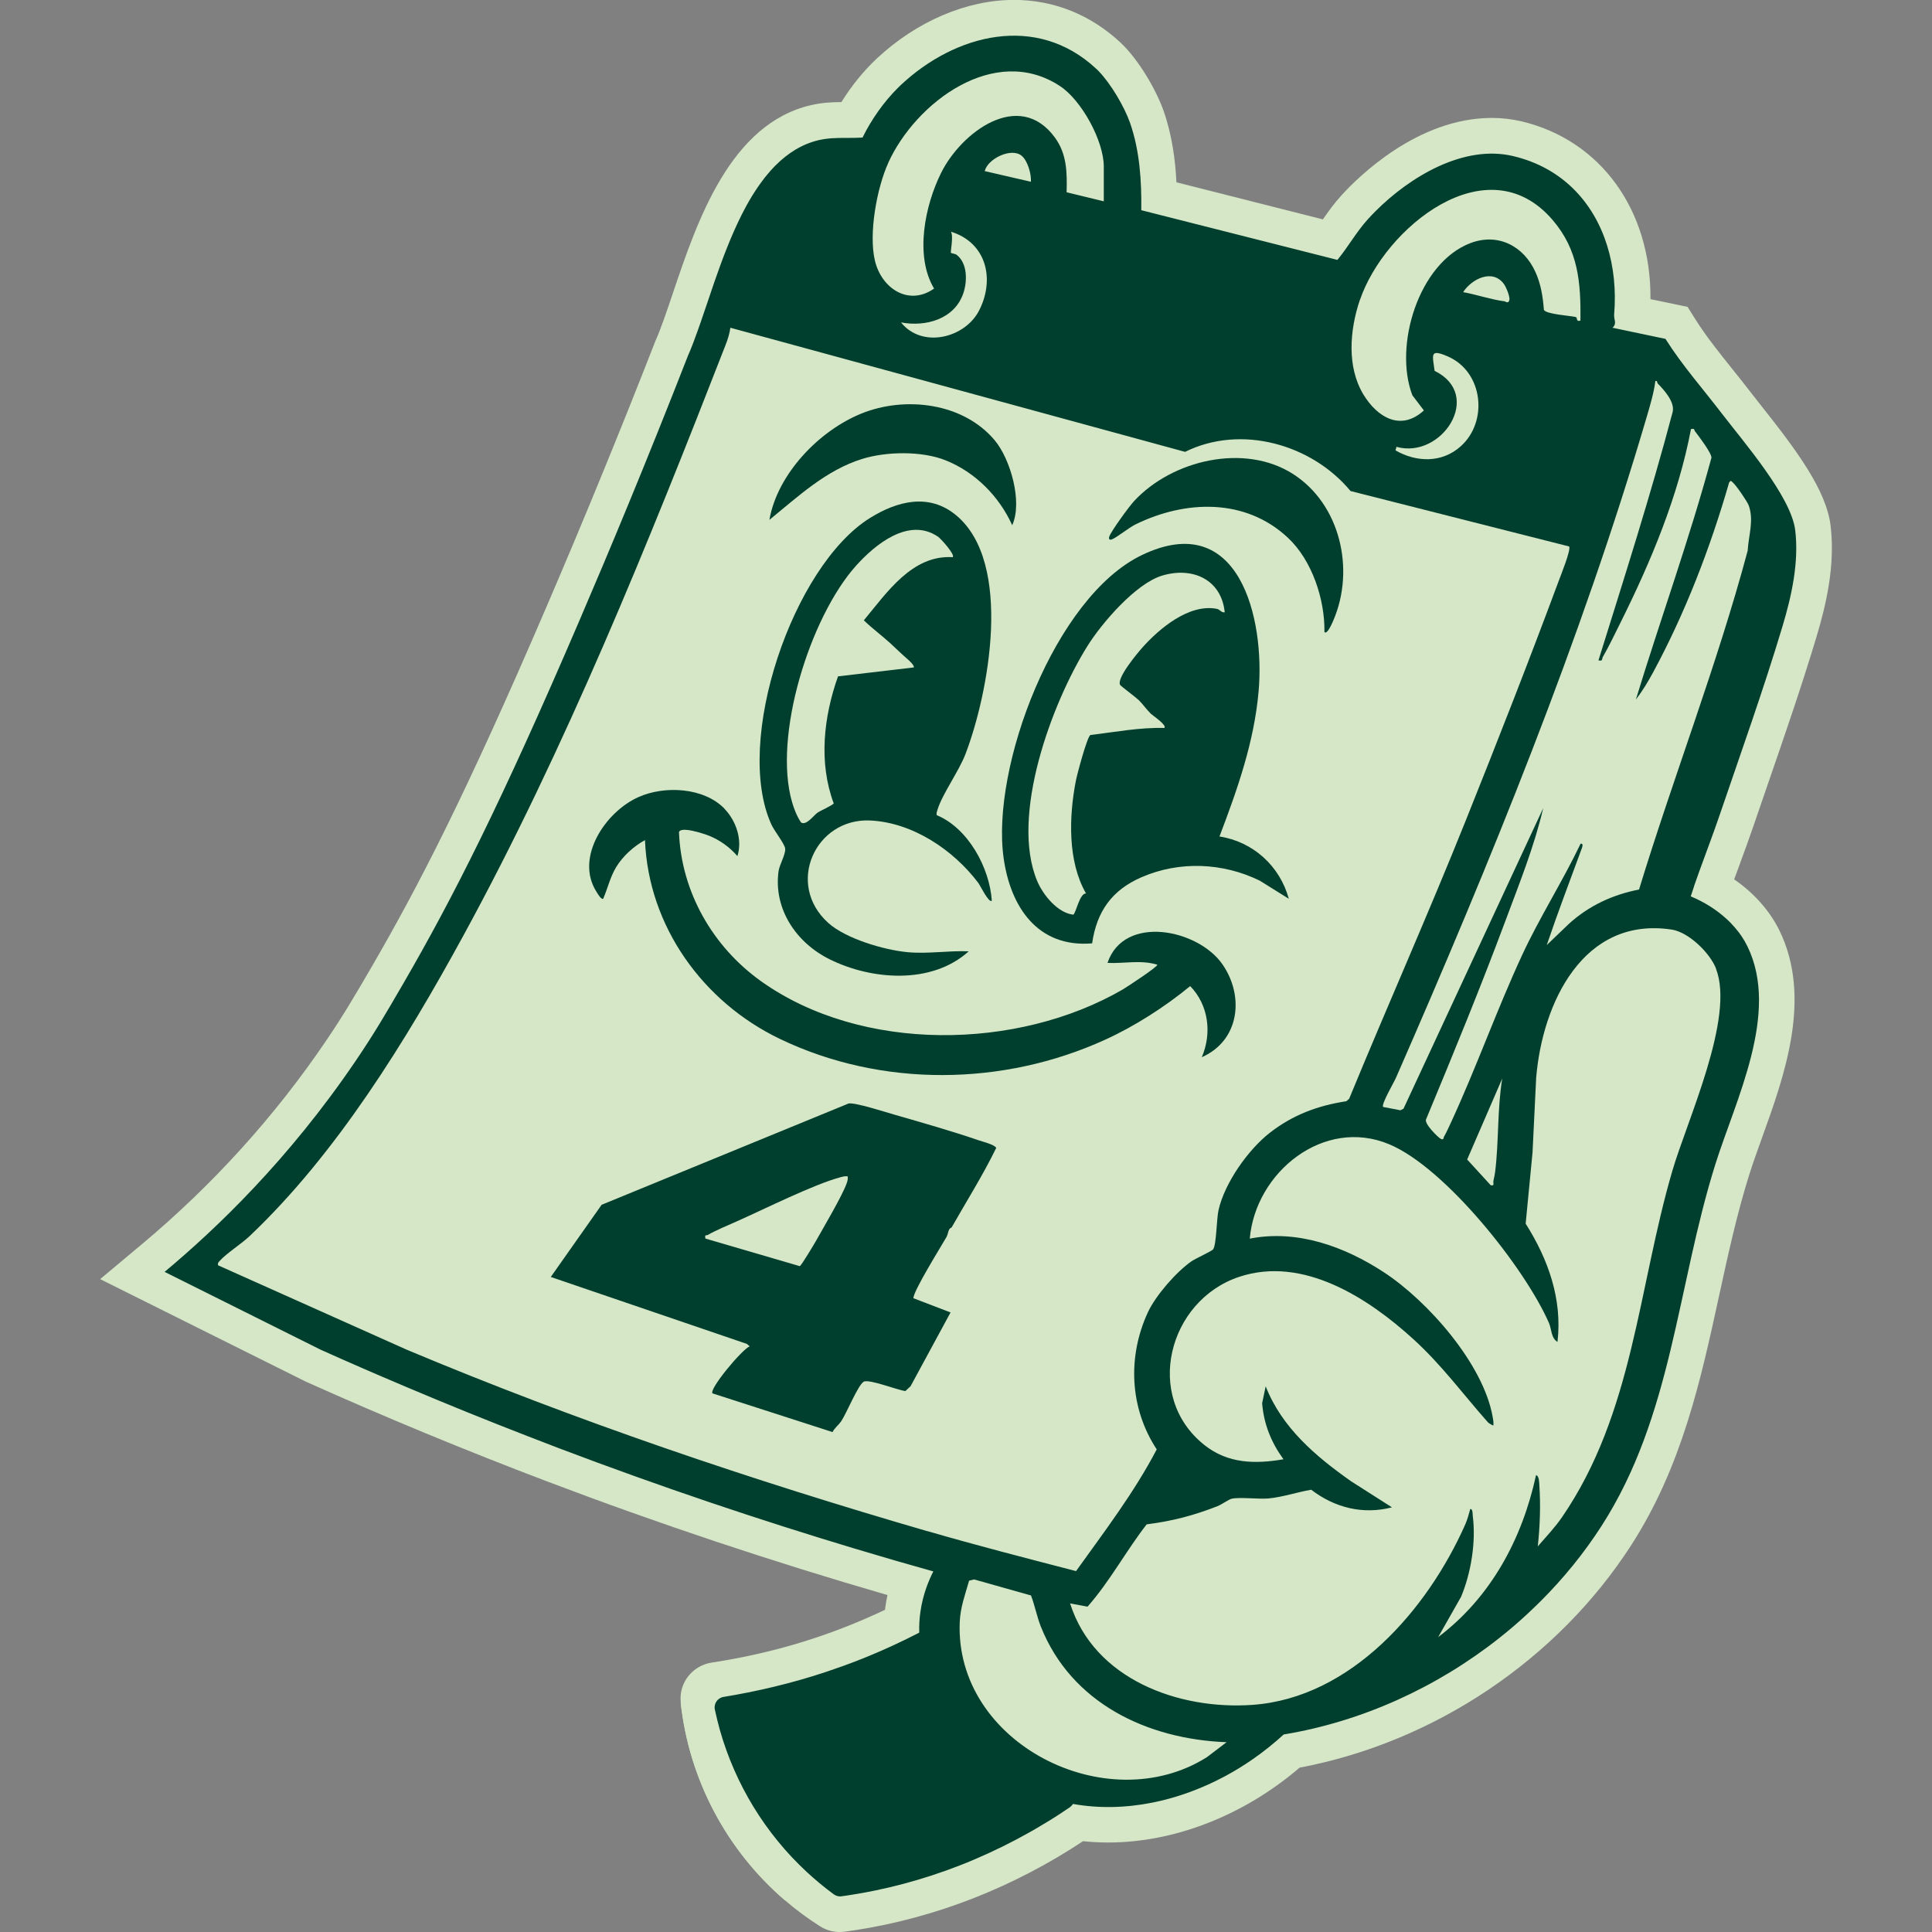 <?xml version="1.0" encoding="UTF-8"?>
<svg xmlns="http://www.w3.org/2000/svg" id="Layer_1" data-name="Layer 1" viewBox="0 0 250 250">
  <rect x="0" y="0" width="250" height="250" fill="#808080" stroke="none"/>
  <defs>
    <style>
      .cls-1 {
        fill: #003f2d;
      }

      .cls-2 {
        fill: #fff;
      }

      .cls-3 {
        fill: #d5e7c7;
      }
    </style>
  </defs>
  <path class="cls-2" d="M142.84,26.06l-4.81-1.17c.06-2.57.05-4.95-1.53-7.1-4.63-6.3-12.11-.65-14.72,4.59-2.09,4.2-3.45,10.73-.91,14.97-3.27,2.31-6.81,0-7.66-3.63-.81-3.47.24-9.36,1.74-12.65,3.57-7.83,13.77-15.47,22.21-9.93,2.81,1.84,5.68,7.1,5.68,10.43v4.49Z"></path>
  <path class="cls-2" d="M116.6,41.71c3.22.61,6.94-.43,8.07-3.79.52-1.55.54-3.85-.85-4.94-.2-.16-.71-.21-.76-.27-.08-.11.37-2.19-.01-2.74,4.64,1.42,5.72,6.18,3.65,10.22-1.82,3.55-7.36,4.95-10.1,1.53"></path>
  <path class="cls-2" d="M189.33,37.79c1.12-1.72,3.82-3.07,5.29-1.03.27.38.8,1.62.69,2.06-.13.52-.47.18-.62.16-1.69-.21-3.65-.88-5.36-1.19"></path>
  <path class="cls-3" d="M225.19,111.65c-.27.73-.53,1.44-.79,2.14,2.57,1.77,4.61,4.07,5.86,6.62,4.26,8.74.65,18.76-2.25,26.8-.62,1.72-1.2,3.34-1.67,4.83-1.6,5.09-2.76,10.45-3.89,15.63-2.36,10.84-4.79,22.05-11.35,32.24-9.56,14.86-25.53,25.55-42.93,28.82-7.2,6.17-16.16,9.69-24.77,9.69-1.1,0-2.19-.06-3.26-.17-4.39,2.92-9.29,5.47-14.23,7.4-4.9,1.92-10.16,3.34-15.23,4.11-.47.07-.93.14-1.4.2-1.11.15-2.23-.1-3.17-.7-1.61-1.02-3.13-2.15-4.56-3.38-7.49-6.44-12.38-15.57-13.46-25.56,0-.02,0-.03,0-.05-.27-2.5,1.51-4.74,3.99-5.13.27-.04.55-.09.83-.13,4.37-.71,8.59-1.74,12.52-3.05,3.04-1,6.13-2.25,9.09-3.65.02-.14.03-.27.05-.41.07-.5.16-1,.27-1.5-14.85-4.3-29.65-9.24-44.06-14.71-10.49-3.98-20.97-8.31-31.15-12.88l-.09-.04-26.58-13.25,5.4-4.52c9.17-7.67,17.2-16.53,23.86-26.36,2.3-3.4,3.81-5.98,5.89-9.56,6.03-10.39,12.18-22.28,22.59-46.52,4.84-11.26,9.56-22.78,14.03-34.23l.03-.08.04-.09c.75-1.7,1.52-3.98,2.33-6.4,3.1-9.18,7.35-21.74,17.83-24.16,1.43-.33,2.76-.38,3.92-.39,1.3-2.1,2.87-4.03,4.56-5.62,5.17-4.83,11.64-7.6,17.77-7.6,5.14,0,9.89,1.9,13.76,5.5,2.41,2.24,4.68,6.24,5.6,8.86,1.1,3.15,1.52,6.37,1.66,9.24l18.95,4.8c.69-.99,1.47-2.09,2.43-3.14,2.13-2.34,9.83-9.99,19.43-9.99,1.29,0,2.57.15,3.79.43,10.32,2.43,16.84,11.53,16.74,23.02l4.8,1,1.04,1.65c1.36,2.16,2.99,4.19,4.71,6.34.77.96,1.56,1.95,2.34,2.96.42.54.94,1.2,1.48,1.89,4.57,5.76,8.39,10.9,8.94,15.48.63,5.24-.64,10.42-1.82,14.35-1.88,6.28-4.11,12.74-6.27,18.99-.64,1.86-1.28,3.7-1.9,5.53-.55,1.6-1.13,3.2-1.7,4.74Z"></path>
  <path class="cls-3" d="M219.22,114.63c-.15.44-.3.88-.44,1.32,1.7.7,3.35,1.72,4.73,3.01.08.07.15.14.23.22.07.07.15.15.22.22.36.37.7.77,1.02,1.18.13.16.25.33.36.5.29.43.55.88.78,1.35,4.2,8.61-1.54,19.82-4.17,28.23-4.97,15.84-5.55,32.51-14.71,46.75-2.27,3.53-4.94,6.81-7.93,9.79-.56.56-1.13,1.11-1.71,1.64-1.16,1.07-2.37,2.1-3.61,3.09-8.08,6.39-17.77,10.8-27.88,12.47-1.27,1.17-2.6,2.23-3.96,3.18,0,0,0,0,0,0-1.14.79-2.3,1.51-3.48,2.15-.12.07-.24.13-.36.19-1.3.69-2.63,1.29-3.96,1.79-.12.05-.24.09-.37.14-.24.09-.49.18-.73.26,0,0,0,0,0,0-1.31.45-2.63.81-3.95,1.08-.05.01-.1.02-.15.03-3.52.7-7.03.77-10.31.18,0,0,0,0,0,0-.12.18-.27.34-.46.47-.81.56-1.65,1.1-2.5,1.63-.56.35-1.14.7-1.72,1.03-.29.17-.58.34-.87.5-2.34,1.32-4.76,2.52-7.22,3.56-.61.26-1.23.51-1.84.75-4.92,1.93-9.86,3.18-14.25,3.85-.22.03-.44.07-.66.1-.16.02-.32.05-.48.07-2.73.37-5.2.51-7.3.51-7.49-6.44-12.38-15.57-13.46-25.56,1.7-.19,3.57-.43,5.55-.76,0,0,0,0,.01,0,4.1-.67,8.67-1.71,13.24-3.23.78-.26,1.56-.53,2.33-.81,1.03-.38,2.06-.78,3.08-1.19,2.29-.94,4.54-1.98,6.67-3.09-.02-.89.03-1.79.15-2.69.32-2.25,1.06-4.03,1.67-5.23-3.33-.93-6.71-1.91-10.13-2.94-12.22-3.67-25.02-7.96-38.26-12.98-1.36-.52-2.71-1.03-4.05-1.56-5.37-2.08-10.59-4.21-15.67-6.35-1.27-.54-2.53-1.07-3.78-1.61-.63-.27-1.25-.54-1.87-.81-1.86-.81-3.7-1.63-5.52-2.44-6.73-3.36-13.46-6.71-20.19-10.07,6.7-5.61,16.02-14.48,24.72-27.3,2.37-3.49,3.87-6.06,6.06-9.83,6.55-11.28,12.8-23.62,22.84-47.02,3.85-8.96,8.7-20.59,14.09-34.37.45-1.04.9-2.22,1.35-3.49.11-.32.23-.64.34-.97h0c.11-.33.23-.66.34-1,0,0,0,0,0,0,.17-.51.35-1.02.53-1.55h0c.12-.35.24-.7.36-1.06.06-.18.12-.36.18-.54.12-.36.25-.72.37-1.08,1-2.89,2.13-5.87,3.49-8.58.13-.25.26-.5.39-.75.09-.17.18-.33.27-.5.09-.16.18-.32.27-.48.14-.24.28-.48.42-.71.14-.23.29-.46.44-.69.1-.15.2-.3.3-.45.1-.15.2-.29.31-.44.41-.58.85-1.12,1.3-1.64.17-.19.34-.38.52-.56.06-.06.12-.12.18-.18,1.6-1.6,3.45-2.77,5.63-3.27.4-.09.79-.15,1.19-.19.07,0,.13-.01.2-.02.07,0,.13-.01.2-.02,1.34-.09,2.68,0,4.02-.09,1.13-2.3,2.77-4.64,4.61-6.46.12-.12.25-.24.37-.36,7.04-6.59,17.53-9.27,25.24-2.1.05.05.11.1.16.15.06.05.11.11.16.16,1.61,1.66,3.35,4.64,4.07,6.69,1.26,3.59,1.5,7.54,1.46,11.32l25.38,6.43c1.4-1.7,2.46-3.63,3.95-5.27.3-.33.61-.66.94-.99,4.49-4.51,11.44-8.69,17.82-7.19,3.19.75,5.78,2.24,7.81,4.23,4.08,4.01,5.81,10.07,5.29,16.27-.06.68.41,1.14-.21,1.72l6.85,1.44h0c2.15,3.41,4.83,6.45,7.28,9.64,2.82,3.68,8.99,10.78,9.51,15.12.5,4.17-.47,8.52-1.66,12.48-2.41,8.04-5.39,16.38-8.11,24.35-.82,2.42-1.75,4.81-2.61,7.22-.24.66-.47,1.31-.7,1.97Z"></path>
  <path class="cls-1" d="M219.22,114.63c.23-.66.46-1.32.7-1.97.87-2.41,1.79-4.81,2.61-7.22,2.72-7.97,5.7-16.31,8.11-24.35,1.19-3.96,2.16-8.31,1.66-12.48-.52-4.34-6.69-11.44-9.51-15.12-2.45-3.2-5.13-6.23-7.28-9.64l-6.85-1.44c.62-.58.15-1.04.21-1.72.52-6.2-1.21-12.25-5.29-16.27-2.02-1.99-4.62-3.48-7.81-4.23-6.38-1.5-13.33,2.67-17.82,7.18-.33.33-.64.66-.94.99-1.49,1.64-2.55,3.57-3.95,5.27h0s-25.38-6.43-25.38-6.43c.05-3.78-.2-7.73-1.46-11.32-.72-2.05-2.46-5.03-4.07-6.69l-.16-.16c-.05-.05-.11-.1-.16-.15-7.71-7.17-18.2-4.49-25.24,2.1-.12.12-.25.24-.37.36-1.85,1.82-3.48,4.16-4.61,6.46h0c-1.34.09-2.68,0-4.02.09-.06,0-.13.01-.2.02-.06,0-.13.01-.2.02-.4.04-.79.1-1.19.19-2.18.5-4.03,1.67-5.63,3.27-.06.06-.12.12-.18.18-.18.18-.35.37-.52.56-.45.51-.89,1.06-1.3,1.64-.1.14-.2.29-.31.44-.1.15-.2.3-.3.45-.15.23-.29.46-.44.69-.14.23-.28.47-.42.71-.09.16-.18.32-.27.48-.09.16-.18.33-.27.5-.13.25-.26.5-.39.75-1.36,2.71-2.49,5.69-3.49,8.58-.13.36-.25.72-.37,1.08-.06.18-.12.36-.18.54-.12.35-.24.71-.36,1.06h0c-.18.53-.35,1.04-.53,1.55,0,0,0,0,0,0-.12.34-.23.67-.34,1h0c-.12.33-.23.65-.34.97-.45,1.27-.89,2.45-1.35,3.49-5.38,13.78-10.24,25.41-14.09,34.37-10.04,23.39-16.29,35.74-22.84,47.02-2.19,3.77-3.69,6.34-6.06,9.83-8.7,12.82-18.02,21.7-24.72,27.3,6.73,3.36,13.46,6.72,20.19,10.07,1.82.82,3.66,1.63,5.52,2.44.62.27,1.24.54,1.87.81,1.25.54,2.51,1.08,3.78,1.61,5.08,2.15,10.3,4.27,15.67,6.35,1.34.52,2.69,1.04,4.05,1.56,13.24,5.02,26.04,9.31,38.26,12.98,3.42,1.03,6.8,2.01,10.13,2.94-.61,1.2-1.35,2.98-1.67,5.23-.13.9-.18,1.8-.15,2.69-2.14,1.11-4.38,2.15-6.67,3.09-1.02.42-2.05.82-3.08,1.19-.78.28-1.56.55-2.33.81-4.56,1.52-9.14,2.56-13.24,3.23,0,0,0,0-.01,0-.77.13-1.28.87-1.12,1.64.19.89.41,1.77.65,2.64,1.99,7.02,5.88,13.4,11.24,18.37,1.1,1.02,2.26,1.98,3.48,2.88.29.21.65.33,1.01.27,0,0,0,0,0,0,.15-.02.29-.04.44-.06.22-.03.44-.06.66-.1,4.38-.67,9.33-1.92,14.25-3.85.62-.24,1.23-.49,1.84-.75,2.45-1.04,4.88-2.24,7.22-3.56.29-.16.58-.33.87-.5.58-.34,1.15-.68,1.72-1.03.85-.53,1.68-1.07,2.5-1.63.19-.13.34-.29.46-.47,3.28.59,6.78.53,10.31-.18.05,0,.1-.02.15-.03,1.32-.27,2.64-.63,3.95-1.08,0,0,0,0,0,0,.24-.08.49-.17.73-.26.12-.04.24-.09.37-.14,1.33-.5,2.66-1.1,3.96-1.79.12-.06.24-.13.36-.19,1.18-.64,2.34-1.36,3.48-2.15,0,0,0,0,0,0,1.36-.95,2.69-2.01,3.96-3.17,10.12-1.67,19.8-6.08,27.88-12.47,1.24-.98,2.45-2.01,3.61-3.09.58-.54,1.15-1.09,1.71-1.64,2.99-2.98,5.66-6.26,7.93-9.79,9.16-14.24,9.74-30.91,14.71-46.75,2.64-8.41,8.37-19.61,4.17-28.23-.23-.47-.49-.92-.78-1.35-.12-.17-.24-.34-.36-.5-.32-.41-.66-.81-1.02-1.18-.07-.08-.15-.15-.22-.22-.08-.07-.15-.15-.23-.22-1.38-1.29-3.02-2.3-4.73-3.01h0c.14-.44.29-.89.44-1.33ZM175.97,38.83c3.16-9.31,16.49-20.27,24.96-10.34,3.32,3.89,3.63,8.06,3.58,12.99-.62.21-.35-.4-.62-.46-.72-.17-3.75-.35-4.11-.91-.13-1.7-.38-3.33-1.09-4.9-1.52-3.38-4.86-5.12-8.45-3.74-6.69,2.58-9.92,13.28-7.48,19.68l1.49,1.96c-2.97,2.73-6.02.92-7.83-2.07-2.17-3.6-1.76-8.37-.46-12.21ZM185.64,48c-.28-2.11-.66-2.9,1.7-1.88,4.56,1.97,5.29,8.39,1.68,11.63-2.41,2.17-5.73,2.1-8.44.53l.12-.46c5.85,1.64,11.33-6.71,4.94-9.83ZM189.33,37.8c1.12-1.72,3.82-3.07,5.29-1.03.27.38.8,1.62.69,2.06-.13.52-.47.18-.62.16-1.69-.21-3.65-.88-5.37-1.19ZM114.94,21.06c3.57-7.83,13.77-15.47,22.21-9.93,2.81,1.84,5.68,7.1,5.68,10.43v4.49l-4.81-1.17c.06-2.57.05-4.95-1.53-7.1-4.63-6.3-12.11-.65-14.71,4.59-2.09,4.2-3.45,10.73-.91,14.97-3.27,2.31-6.81,0-7.66-3.63-.82-3.47.24-9.36,1.74-12.65ZM123.81,32.99c-.2-.16-.71-.21-.76-.27-.09-.11.37-2.19-.01-2.74,4.64,1.42,5.72,6.19,3.65,10.21-1.82,3.55-7.36,4.95-10.1,1.53,3.22.61,6.94-.43,8.07-3.79.52-1.55.54-3.85-.85-4.94ZM127.42,22.14c.4-1.61,3.42-3.07,4.76-2,.79.62,1.29,2.38,1.22,3.38l-5.98-1.38ZM120.05,198.15c-22.92-6.66-45.46-14.28-67.42-23.5l-24.41-10.92c-.07-.32.05-.38.22-.58.82-.93,2.79-2.19,3.84-3.18,11.27-10.67,20.23-25.26,27.7-38.94,13.17-24.13,23.92-50.74,33.9-76.37.28-.7.53-1.5.63-2.25l58.84,16.06c7.23-3.58,16.38-1,21.41,5.07l28.28,7.17c.29.38-1.09,3.77-1.34,4.45-3.84,10.35-7.93,20.77-12.03,31.01-4.84,12.08-10.14,23.98-15.09,36.01l-.37.32c-3.69.56-6.9,1.76-9.87,4.06-2.82,2.19-5.87,6.5-6.66,10.02-.27,1.2-.26,4.38-.69,5.07-.15.24-2.26,1.18-2.81,1.56-1.95,1.35-4.63,4.42-5.63,6.57-2.68,5.77-2.38,12.43,1.13,17.77-2.93,5.6-6.78,10.64-10.44,15.75-6.4-1.66-12.82-3.31-19.18-5.16ZM156.17,227.38c-12.93,8.15-32.65-1.79-31.98-17.5.08-1.89.7-3.55,1.21-5.34l.66-.16,7.35,2.07c.5,1.32.75,2.69,1.27,4.02,3.95,9.94,13.81,14.59,24.04,14.97l-2.55,1.94ZM222.05,125.36c2.46,6.33-3.73,19.58-5.65,26.15-4.43,15.14-5.05,31.38-14.28,44.82-.89,1.3-2.09,2.57-3.13,3.77.28-2.64.38-5.26.2-7.93-.02-.29-.02-1.23-.43-1.28-1.79,8.26-5.84,15.8-12.66,20.95l2.96-5.21c1.3-3.11,1.94-7.08,1.52-10.44-.03-.26.02-.97-.33-.92-.18.67-.37,1.36-.65,2-4.87,10.99-14.75,22.43-27.53,23.34-9.54.68-20.49-3.31-23.6-13.13l2.26.42c2.89-3.28,4.99-7.23,7.65-10.65,3.31-.42,6.07-1.14,9.16-2.35.53-.21,1.48-.88,1.82-.96.99-.24,3.55.07,4.77-.04,1.88-.18,3.69-.81,5.54-1.13,3.04,2.33,6.7,3.25,10.45,2.28l-5.27-3.36c-4.58-3.22-8.98-6.95-11.07-12.3l-.46,2.19c.22,2.71,1.17,5.06,2.76,7.25-3.66.63-7.19.58-10.24-1.85-7.89-6.28-4.66-18.69,4.49-21.75,8.26-2.76,16.69,2.71,22.55,8.05,3.7,3.37,6.4,7.09,9.66,10.77.11.12.66.45.7.4.05-.4-.03-.77-.1-1.16-1.22-6.81-8.37-14.92-14.04-18.64-5.1-3.35-11.25-5.58-17.38-4.37.74-8.6,9.59-15.77,18.07-12.2,7.23,3.04,17.5,15.94,20.64,23.1.35.79.27,1.98,1.11,2.46.64-5.54-1.2-10.68-4.12-15.3l.89-9.22.47-9.66c.8-9.63,6.07-20.92,17.55-19.17,2.2.34,4.95,3.03,5.74,5.08ZM192.9,153.37l-3.05-3.33,4.54-10.48c-.65,3.92-.43,8.14-.92,12.08-.05.38-.14.78-.22,1.16-.07.32.2.67-.35.57ZM212.07,115.11c-3.4.66-6.47,2.09-9.04,4.42l-2.88,2.76c1.41-4.17,2.98-8.28,4.5-12.42.08-.22.3-.75-.12-.7-2.34,4.9-5.28,9.49-7.57,14.42-3.29,7.1-5.92,14.55-9.2,21.65-.27.58-.6,1.32-.91,1.85-.08.14,0,.45-.39.29-.3-.12-2.28-2.04-1.91-2.58,3.54-8.51,7.04-17.04,10.26-25.67,1.78-4.79,3.72-9.58,4.88-14.56l-18.08,38.9-.4.2-2.23-.43c-.3-.29,1.41-3.2,1.65-3.76,12.09-27.61,23.98-56.65,32.48-85.62.43-1.47.91-3.07,1.09-4.55.32-.08.18.19.33.34.85.86,2.19,2.37,1.92,3.63-2.86,10.83-6.28,21.49-9.61,32.17.61.13.4-.15.57-.45.76-1.31,1.58-3.02,2.27-4.41,3.94-7.9,7.49-16.38,9.13-25.06.53-.13.38.1.53.29.46.59,2.17,2.85,2.12,3.41-2.85,10.55-6.59,20.85-9.78,31.29.79-1.01,1.58-2.31,2.19-3.44,4.2-7.76,7.44-16.18,9.88-24.65.27-.33.22-.2.47,0,.41.32,1.89,2.48,2.07,2.99.69,1.93-.03,3.87-.14,5.84-3.97,14.83-9.58,29.18-14.06,43.85Z"></path>
  <path class="cls-1" d="M123.17,158.8c-.03.06-.24.1-.34.28-.15.26-.17.66-.35.98-.68,1.19-4.37,7.11-4.28,7.93l4.8,1.84-5.17,9.54-.67.63c-.98-.1-4.75-1.61-5.41-1.2-.75.47-2.21,4.1-2.92,5.14-.29.42-.85.85-1.1,1.37l-15.54-5.01c-.43-.59,3.8-5.66,4.82-6.09l-.37-.31-25.37-8.66,6.58-9.34,31.96-13.11c.85-.15,4.75,1.11,5.9,1.44,3.54,1.02,7.48,2.14,10.94,3.33.53.18,2.05.55,2.26.98-1.71,3.51-3.82,6.86-5.76,10.27M109.69,152.22c-.33-.05-.61.03-.92.11-3.46.92-9.84,4.12-13.4,5.7-1.14.51-2.72,1.16-3.76,1.76-.22.13-.45-.11-.33.48l12.21,3.57c.23-.11,1.88-2.88,2.15-3.36.99-1.77,3.32-5.69,3.92-7.36.11-.31.18-.57.13-.91"></path>
  <path class="cls-1" d="M157.79,108.24c4.34.66,7.82,3.81,8.98,8.06l-3.75-2.34c-4.78-2.34-10.37-2.58-15.28-.46-3.84,1.66-5.82,4.42-6.42,8.57-7.07.59-10.57-4.75-11.45-11.03-1.66-11.78,6.64-33.81,17.88-39.21,12.62-6.06,15.95,8.23,15.11,17.65-.58,6.56-2.74,12.66-5.06,18.76M158.48,79.24c-.42-4.24-4.14-5.94-8.09-4.76-3.41,1.02-7.82,6.13-9.71,9.17-4.6,7.38-9.99,21.95-6.47,30.35.75,1.8,2.65,4.14,4.68,4.36.36-.27.81-2.77,1.64-2.75-2.39-4.15-2.21-9.94-1.32-14.55.17-.88,1.44-5.64,1.88-5.95,3.13-.37,6.36-1,9.57-.91.4-.35-1.51-1.62-1.73-1.83-.57-.56-1.07-1.28-1.57-1.77-.35-.34-2.33-1.83-2.41-1.96-.51-.86,2.21-4.09,2.83-4.8,2.23-2.51,6.07-5.74,9.66-5.06.45.09.58.52,1.04.45"></path>
  <path class="cls-1" d="M121.21,105.48c4.06,1.69,6.83,6.76,7.13,11.06-.35.42-1.54-2.02-1.74-2.28-3.23-4.28-8.49-7.83-14.01-8.09-7.07-.32-10.99,8.22-5.42,13.25,2.28,2.05,7.21,3.5,10.25,3.79,2.64.25,5.3-.22,7.93-.11-4.78,4.33-12.57,3.74-18.04,1.01-4.22-2.1-7.23-6.42-6.57-11.35.11-.86.95-2.23.86-2.96-.08-.62-1.39-2.26-1.77-3.08-4.95-10.8,2.77-33.48,12.74-39.69,3.53-2.2,7.66-3.27,11.17-.34,7.39,6.16,4.19,23.04,1.19,30.89-.84,2.2-3.01,5.19-3.62,7.2-.07.23-.16.45-.1.69M121.35,69.43c-3.77-2.54-8.12,1.02-10.62,3.82-5.9,6.62-10.74,21.96-8.23,30.57.26.89.63,1.83,1.15,2.6.68.47,1.64-.92,2.15-1.27.33-.23,2.04-.99,2.08-1.2-1.97-5.3-1.3-11.19.56-16.43l9.78-1.15c.21-.17-.61-.93-.71-1.01-.85-.73-1.44-1.33-2.28-2.1-1.11-1.02-2.36-1.93-3.45-2.99,2.97-3.57,6.25-8.5,11.5-8.17.35-.32-1.56-2.43-1.92-2.67"></path>
  <path class="cls-1" d="M93.73,104.64c1.51,1.55,2.37,4.01,1.69,6.14-.96-1.13-2.29-2.09-3.68-2.64-.6-.24-3.68-1.28-3.88-.45.3,7.73,4.37,14.82,10.62,19.28,13.02,9.28,33.17,8.96,46.78,1.08.4-.23,4.65-3,4.49-3.22-2.13-.65-4.26-.13-6.44-.23,2.14-6.33,11.73-4.37,14.88.19,2.88,4.17,2.17,9.89-2.68,12.01,1.34-3.09.88-6.76-1.5-9.2-3.23,2.66-7.18,5.2-11.01,6.94-13.19,6.02-28.94,6.21-42.09-.11-9.94-4.77-17-14.54-17.45-25.72-1.47.8-2.87,2.08-3.74,3.51-.77,1.28-1.08,2.73-1.67,4.08-.28.13-.75-.72-.89-.94-2.78-4.44,1.22-10.34,5.46-12.22,3.39-1.51,8.43-1.26,11.13,1.5"></path>
  <path class="cls-1" d="M171.38,81.77c.07-4.21-1.61-9.28-4.73-12.19-5.5-5.15-13.24-4.88-19.68-1.74-.94.46-2.43,1.7-3.1,1.96-.29.11-.43-.04-.34-.34.21-.69,2.61-3.97,3.22-4.62,4.92-5.31,14.27-7.53,20.56-3.51,6.13,3.92,8.06,12.37,5.22,18.96-.09.2-.79,1.91-1.15,1.49"></path>
  <path class="cls-1" d="M128.72,56.98c2.03,2.42,3.63,7.99,2.26,10.98-1.69-3.73-4.79-6.87-8.63-8.4-3.06-1.22-7.63-1.15-10.77-.18-4.69,1.45-8.32,4.88-12.02,7.89,1.03-5.93,6.42-11.54,11.91-13.76,5.63-2.28,13.16-1.42,17.25,3.47"></path>
</svg>
